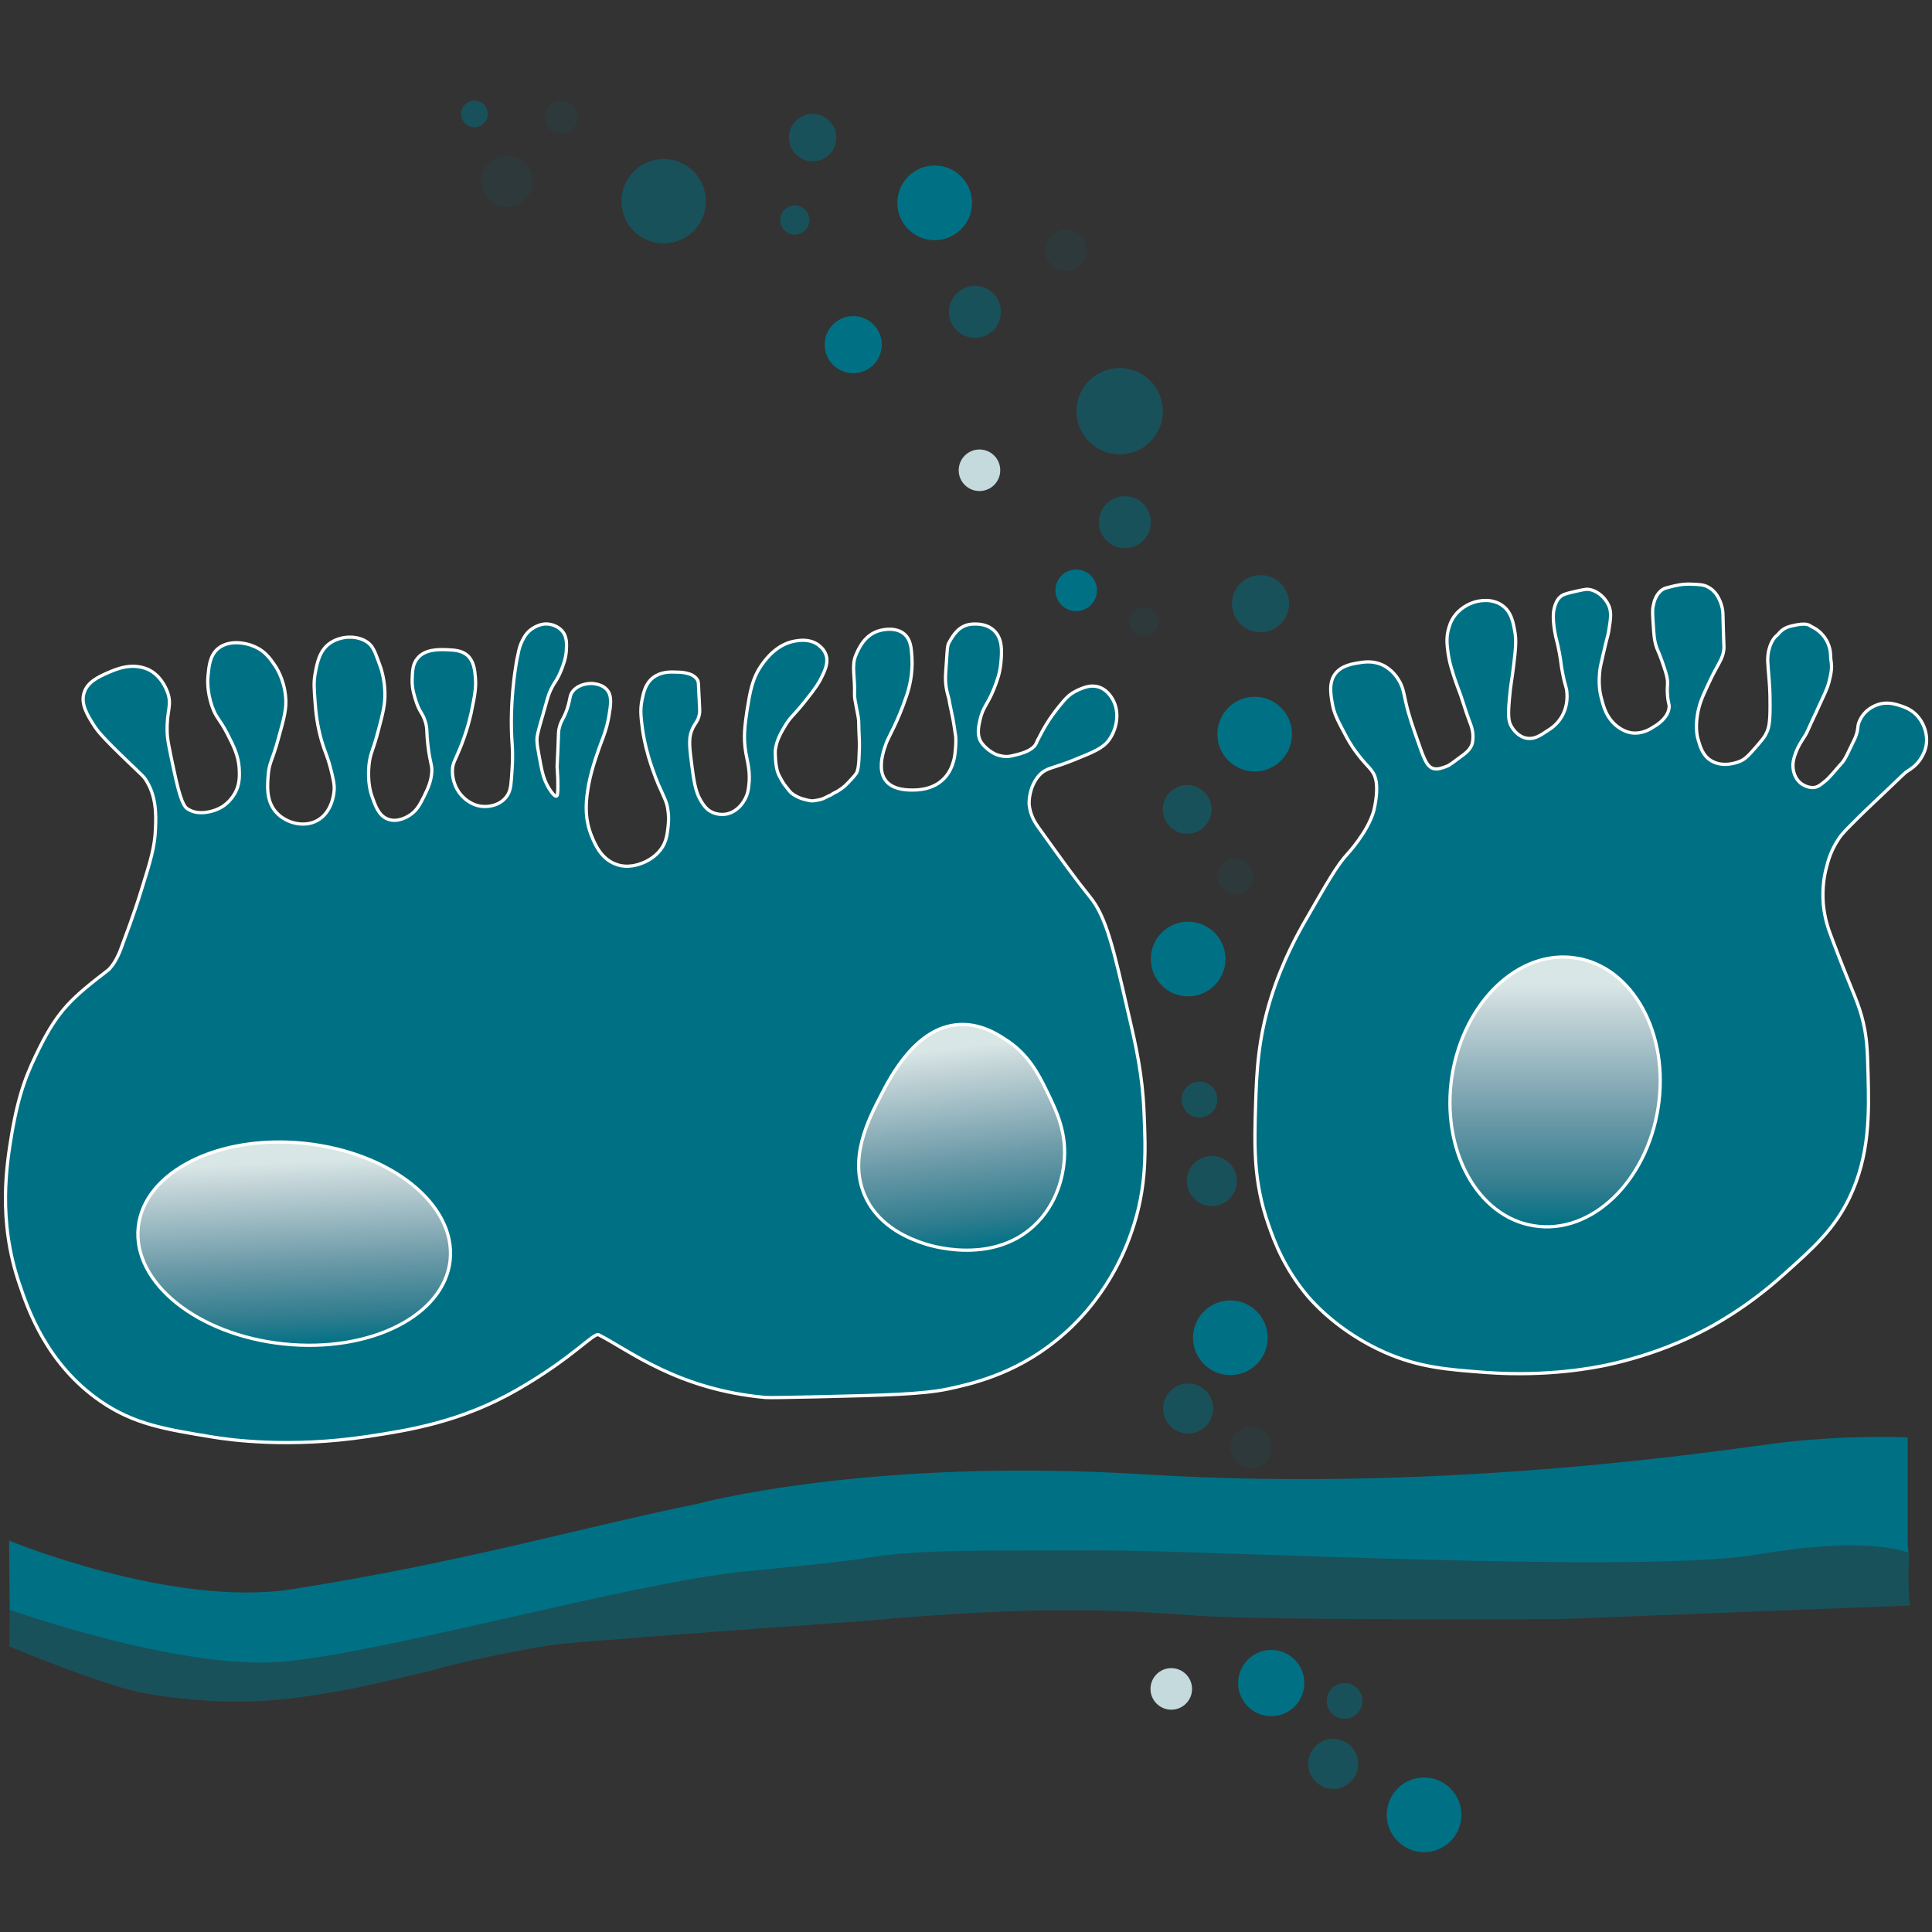 <?xml version="1.0" encoding="UTF-8"?>
<svg xmlns="http://www.w3.org/2000/svg" xmlns:xlink="http://www.w3.org/1999/xlink" version="1.1" x="0px" y="0px" viewBox="0 0 595.3 595.3" style="enable-background:new 0 0 595.3 595.3;" xml:space="preserve">
<rect x="0" y="0" width="595.3" height="595.3" fill="#333333" stroke="none"/>
<style type="text/css">
	.st0{opacity:0.5;fill:#007185;}
	.st1{fill:#729DA0;}
	.st2{fill:#007185;}
	.st3{opacity:0.1;fill:#007185;}
	.st4{fill:#D9E6E6;}
	.st5{fill:#007185;stroke:#FFFFFF;stroke-miterlimit:10;}
	.st6{fill:#005357;}
	.st7{fill:url(#SVGID_1_);stroke:#FFFFFF;stroke-miterlimit:10;}
	.st8{fill:url(#SVGID_00000135654678465249610310000000829605238795673734_);stroke:#FFFFFF;stroke-miterlimit:10;}
	.st9{fill:url(#SVGID_00000100350779882529074540000009973831444748864948_);stroke:#FFFFFF;stroke-miterlimit:10;}
	.st10{display:none;}
	.st11{display:inline;}
</style>
<g id="Gewebeschicht">
	<path class="st0" d="M3,497l-0.1,5.7c0,1.8,0,4.6,0,4.6s29.2,12.3,42,14.5c29.6,5,47,1.5,64.2-1.6c1.4-0.2,24.6-5.5,25.9-6   c4.1-1.5,25.5-5.9,34.1-7.2c7.2-1,21.4-1.9,21.4-1.9c16.6-1.5,74.2-5.5,75.1-5.6c53.8-4.8,77.4-3.6,102.6-1.7   c21.4,1.6,112.1,1.1,112.1,1.1l108.2-4.2c0,0-0.4-2.7-0.4-5.5v-6c0-2.3,0.7-8-1.5-8.6l-32.5-5.1c-0.5-0.1-1-0.2-1.6-0.2l-335.7,7.6   c-0.3,0-0.6,0-0.9,0.1l-78.1,16.2c-0.3,0.1-0.5,0.1-0.8,0.1L35.5,498c-0.5,0-1,0-1.5-0.1l-24.6-5.9C6.2,491.1,3,493.6,3,497L3,497z   "></path>
	<path class="st1" d="M238.1,547.7"></path>
	<path class="st2" d="M2.8,474.7c0,0,50.1,20.7,87,15c51.6-8,90.4-19.3,125-26.3c0,0,52.5-14.4,137.9-9.1   c96.7,6,183.5-8.4,197.1-9.9c21.9-2.4,38-1.5,38-1.5v35.5c0,0-11.4-5.4-46.4,0.6c-35,6-171-1.4-202-1.3   c-34.5,0.1-50.4-0.2-64.6,1.3c-11.3,1.2-2.1,1-45.2,5.2c-35.6,3.5-112.6,25.6-143.9,27.9C54.5,514.3,3,496,3,496L2.8,474.7z"></path>
</g>
<g id="Kreise">
	<circle class="st0" cx="204.5" cy="62" r="13"></circle>
	<circle class="st0" cx="146.2" cy="35.1" r="4.1"></circle>
	<circle class="st0" cx="250.4" cy="42.4" r="7.3"></circle>
	<circle class="st0" cx="244.9" cy="67.8" r="4.5"></circle>
	<circle class="st0" cx="345" cy="126.7" r="13.3"></circle>
	<circle class="st3" cx="172.9" cy="36.1" r="5.1"></circle>
	<circle class="st4" cx="360.9" cy="520.4" r="6.4"></circle>
	<circle class="st3" cx="385.5" cy="446" r="6.4"></circle>
	<circle class="st3" cx="380.6" cy="270.1" r="5.5"></circle>
	<circle class="st4" cx="301.8" cy="144.9" r="6.4"></circle>
	<circle class="st3" cx="328.5" cy="77.1" r="6.4"></circle>
	<circle class="st3" cx="156.2" cy="55.9" r="7.9"></circle>
	<circle class="st2" cx="288" cy="62.5" r="11.5"></circle>
	<circle class="st2" cx="379.1" cy="412.2" r="11.5"></circle>
	<circle class="st2" cx="366.1" cy="295.5" r="11.5"></circle>
	<circle class="st2" cx="386.6" cy="226.2" r="11.5"></circle>
	<circle class="st3" cx="352.5" cy="191.5" r="4.5"></circle>
	<circle class="st3" cx="301.8" cy="144.9" r="6.4"></circle>
	<circle class="st0" cx="300.4" cy="96.1" r="8"></circle>
	<circle class="st0" cx="346.6" cy="160.9" r="8"></circle>
	<circle class="st2" cx="262.9" cy="106.2" r="8.8"></circle>
	<circle class="st2" cx="331.6" cy="181.9" r="6.4"></circle>
	<circle class="st0" cx="388.4" cy="186" r="8.8"></circle>
	<circle class="st0" cx="365.8" cy="249.4" r="7.5"></circle>
	<circle class="st0" cx="369.6" cy="338.8" r="5.5"></circle>
	<circle class="st0" cx="373.4" cy="363.9" r="7.7"></circle>
	<circle class="st0" cx="366.1" cy="434" r="7.7"></circle>
	<circle class="st2" cx="438.8" cy="559.2" r="11.5"></circle>
	<circle class="st2" cx="391.7" cy="518.6" r="10.2"></circle>
	<circle class="st3" cx="360.9" cy="520.4" r="6.4"></circle>
	<circle class="st0" cx="414.3" cy="524.1" r="5.5"></circle>
	<circle class="st0" cx="410.8" cy="543.5" r="7.7"></circle>
</g>
<g id="Zotten">
	<path class="st5" d="M33.2,207.3c-2.7,1.2-6.3,2.8-7.3,6.2c-1.1,3.5,1.1,7,3.3,10.4c0.9,1.3,2,2.9,9.8,10.4   c5.1,4.9,5.1,4.8,5.8,5.8c3.4,5.1,3.3,10.8,3.1,15.3c-0.2,5.5-1.5,9.8-4.2,18.4c-2.6,8.5-5.1,14.8-6.4,18.4   c-0.5,1.5-2.2,5.3-4.1,6.8C22,307.6,18,311.3,12.3,322.6c-3.8,7.7-6.4,13.5-8.7,26.9c-1.5,9.2-4.4,26.3,2.4,46.2   c2.6,7.7,8.4,24.6,24.9,36c10.4,7.2,20.1,8.7,34.7,11.1c4.8,0.8,23.5,3.5,47.8-0.2c12.5-1.9,28.6-4.4,46-14.4   c17.4-10,23.5-17.7,25.1-16.9c9.6,4.9,24.2,16.8,51.3,19.3c1.3,0.1,6.1,0,15.8-0.2c21.7-0.5,32.6-0.8,40.4-2.4   c7-1.5,20.2-4.4,33.1-14.7c15.9-12.6,21.8-28.6,23.6-33.8c4.8-13.8,4.3-25.3,3.8-36.9c-0.5-11.6-2.4-20-4.9-30.7   c-4.5-19.6-6.7-29.4-11.8-35.6c-4.6-5.7-8.4-11-16-21.6c-0.7-1-2.5-3.6-2.7-7.1c0-0.5-0.1-5.1,3.1-8.7c2.3-2.5,4.1-2,11.1-4.9   c5.7-2.3,8.6-3.5,10.4-6c2.2-3,3.3-7.7,1.6-11.6c-0.3-0.7-1.7-3.7-4.7-4.7c-2.2-0.7-4.2-0.1-6.4,0.9c-2.5,1.2-3.4,2-5.9,5.1   c-3.1,3.9-4.5,6.3-6.7,10.6c-0.3,0.6-0.5,2.8-6.2,4.2c-2.4,0.6-3.2,0.9-5.8,0.2c-1.5-0.4-4-2.1-5.2-3.9c-1.5-2.2-0.9-4.9-0.4-7.1   c0.9-3.9,2.2-4.4,4.2-9.3c0.9-2.3,1.9-4.8,2.2-8.2c0.3-3.3,0.6-7.2-2-9.8c-2.7-2.7-6.9-2.1-7.6-2c-3.3,0.5-5.1,3.2-6.5,5.8   c-0.5,0.9-0.5,3.8-0.9,8.9c-0.4,4.6,0.9,7.6,1,8.3c0.2,1.5,0.7,3.4,1.2,6c0.7,3.9,0.6,4.1,0.8,5c0.3,1.5,0,5.6-0.4,7.4   c-0.4,1.4-1.8,9-11.6,9.6c-15,0.8-10.4-11.3-9.4-14.2c0.7-2.1,3.5-6.3,6.4-15c0.7-2.1,1.9-6.3,1.6-11.6c-0.2-3.1-0.4-5.4-2.2-7.1   c-2.4-2.2-6.3-1.8-8.7-0.9c-4,1.6-5.6,5.4-6.4,7.3c-1.4,3.2-0.2,6.8-0.4,12c-0.1,2,1.4,6.9,1.3,8.9c0,2.3,0.3,6.2,0.2,7.6   c-0.1,1.4,0,6.3-0.9,7.8c-0.5,0.8-1.9,2.3-3.3,3.7c-1,1-2.7,2-2.7,2s-0.9,0.4-1.5,0.8c-0.7,0.5,0.2-0.1-2.4,1.2   c0,0-0.3,0.2-0.7,0.3c-0.2,0.1-0.6,0.2-1.7,0.4c-1.6,0.3-1.9,0.2-4.5-0.5c-1.5-0.5-2.7-1.3-3.2-1.7c-0.3-0.2-1.1-1.2-2.4-2.9   c-0.2-0.3-1.2-2-1.7-3.1c-0.9-2.1-1-6.7-0.9-7.3c0.4-3,1.6-5.1,3.1-7.6c1.7-2.8,2.4-2.8,6.2-7.6c3.4-4.2,4.4-6,4.9-7.1   c1.2-2.4,2.3-4.9,1.3-7.3c-0.6-1.6-1.9-2.5-2.4-2.9c-2.6-1.8-5.7-1.3-6.9-1.1c-5.7,0.9-9.1,5.6-10.2,7.1c-3.2,4.4-3.8,8.7-4.7,14.2   c-0.7,4.7-1.2,8.4-0.4,13.1c0.5,2.9,1.5,6,0.9,10.4c-0.2,1.9-0.7,3.3-1.6,4.7c-0.5,0.8-2.1,3.1-5.1,3.8c-0.5,0.1-2.7,0.5-4.9-0.7   c-0.8-0.4-2.1-1.3-3.6-4.2c-0.8-1.6-1.5-3.6-2.2-9.1c-0.8-6-1.2-9.1-0.2-11.6c1-2.6,1.9-2.6,2.4-5.1c0.2-1,0.1-1.3-0.2-7.3   c-0.1-2.5-0.1-2.8-0.4-3.3c-1.4-2.3-5-2.4-6.7-2.4c-1.9-0.1-4.7-0.1-7.1,1.8c-2.3,1.9-2.8,4.5-3.3,6.9c-0.6,3-0.3,5.3,0.2,9.1   c0.2,1.4,0.7,4.4,1.8,8.2c1.4,4.7,3.2,9.1,3.6,9.8c1.4,3.2,2.1,4.3,2.4,6.7c0.4,2.5,0.1,4.7,0,5.6c-0.2,1.7-0.4,3.1-1.1,4.7   c-1.8,3.9-5.6,5.6-6.7,6c-1,0.4-4.5,1.8-8.2,0.4c-4.4-1.6-6.3-5.8-7.3-8.2c-2.9-6.6-1.7-12.9-1.1-16.4c1-5.4,3.4-11.7,4-13.3   c0.6-1.6,1.6-4.1,2.2-7.6c0.6-3.5,1.1-6.5-0.7-8.4c-1.5-1.6-3.7-1.7-4.4-1.8c-0.2,0-3.9-0.2-6,2.4c-1.1,1.4-0.6,2-1.8,5.6   c-1.2,3.4-1.8,3.2-2.4,5.8c-0.2,0.7-0.2,0.9-0.4,6.7c-0.2,5.1-0.3,5.2-0.2,5.8c0.1,1.4,0.2,2.9,0.2,5.3c0,2.7-0.2,3-0.4,3.1   c-0.7,0.3-2.3-2.1-3.1-3.8c-0.7-1.4-1.2-2.8-1.8-6c-0.8-4.4-1.3-6.5-1.1-8.4c0.1-0.8,0.6-2.9,1.8-6.9c1.1-3.9,1.6-5.8,2-6.7   c1.4-3.4,2.2-3.4,3.6-6.9c0.7-1.8,1.4-3.6,1.6-6c0.1-2,0.3-4.4-1.3-6.2c-1.3-1.5-3.1-1.9-3.6-2c-2.8-0.6-4.9,0.9-5.6,1.3   c-1.8,1.2-2.6,2.8-3.1,3.8c-0.7,1.4-1,2.6-1.3,4.2c-0.4,1.6-0.7,3.8-0.7,3.8c0,0-2,11.5-1.1,23.6c0.3,4.2,0.1,6.4-0.2,10.7   c-0.2,2.9-0.5,4.5-1.8,6c-2.1,2.5-5.3,2.7-6.2,2.7c-4,0.1-6.5-2.5-7.1-3.1c-2.8-2.9-3.1-6.4-3.1-7.8c0-2.6,0.9-3.2,2.9-8.4   c1.9-5,2.8-8.8,3.3-11.6c1.1-5,1-7.2,0.9-8.7c-0.2-2.5-0.5-5.1-2.4-6.9c-1.8-1.6-4.1-1.7-6.4-1.8c-2.5-0.1-6.8-0.2-9.1,2.7   c-1.5,1.8-1.5,4-1.6,6.4c-0.1,3.1,0.8,5.5,1.3,7.1c1.1,3.2,1.8,3.1,2.7,5.8c0.8,2.5,0.3,2.9,0.9,7.8c0.7,5.7,1.4,5.8,1.1,8.4   c-0.3,3-1.5,5.2-2.4,7.1c-1.3,2.6-2.2,4.2-4.2,5.6c-0.6,0.4-3.8,2.5-6.9,1.3c-2.9-1.1-3.9-4.3-4.9-7.1c-0.4-1.1-1.4-4.5-0.9-9.6   c0.4-3.8,1.2-4.1,2.9-10.7c1.4-5.3,2.1-8,2-11.6c-0.1-4.3-1.2-7.6-1.8-9.1c-1.2-3.3-1.8-5-3.3-6.2c-3.2-2.5-8.6-2.3-12,0.2   c-3.1,2.3-3.8,6-4.4,9.3c-0.5,2.7-0.3,4.8,0,8.9c0.2,2.9,0.6,6.9,2,11.8c1.1,3.7,1.6,4.1,2.7,8.2c0.9,3.6,1.4,5.5,1.1,7.6   c-0.1,1-0.8,6.3-5.1,8.7c-4.1,2.3-9.5,0.8-12.4-2.2c-3.6-3.6-3-8.9-2.7-12.4c0.4-3.6,1.2-3.7,3.1-10.7c1.7-6.1,2.6-9.3,2.2-12.9   c-0.5-5.5-3-9.2-3.6-10c-1.1-1.6-2.7-3.9-5.8-5.3c-3.1-1.4-8.3-2.2-11.6,0.7c-2.3,2.1-2.6,5.1-2.9,8.2c-0.1,0.9-0.4,4.8,1.3,9.6   c1.3,3.6,2.1,3.4,4.7,8.4c2,3.9,3.3,6.6,3.6,10.4c0.1,2.1,0.3,4.9-1.3,7.8c-0.6,1-2.3,3.8-5.8,5.1c-0.7,0.3-5.3,2-8.7-0.2   c-1-0.6-2.2-1.8-4.4-12.4c-1.3-6.1-2-9.2-2-11.8c-0.1-6.3,1.5-7.7,0.2-11.6c-0.4-1.1-2-5.4-6.2-7.3   C40.4,204.1,35.8,206.2,33.2,207.3z"></path>
	<path class="st5" d="M411.5,207.5c-2.1,2.7-1.5,6.3-1,9.2c0.5,3,1.6,5.1,3.5,8.7c1.1,2.1,2.2,4.2,4.2,6.8c3.2,4.3,5,4.9,5.7,8   c0.4,1.7,0.3,3.6,0.2,4.8c0,0-0.2,2.4-0.8,4.8c-1.8,6.5-8,13.2-8,13.2c-3.3,3.5-6.5,9.2-13,20.5c-2.2,3.8-7.1,12.5-10.7,24   c-4,12.8-4.4,23.1-4.7,32.3c-0.4,13-0.8,24.1,4,37.7c1.7,4.9,4.8,13.4,12.3,22.2c1.6,1.8,9.5,10.8,23.5,17   c10.7,4.7,19.4,5.3,31.2,6.2c19.4,1.4,33.8-1.6,37.2-2.3c14.9-3.2,25.5-8.4,29-10.2c3.6-1.8,14.1-7.4,25.5-17.7   c9.4-8.4,15.5-13.9,20.2-23.5c6.4-13.3,6.1-26.2,5.8-38.2c-0.2-7.4-0.3-11.9-2-18c-1.7-5.9-3.5-8.8-9.3-24.3   c-1-2.6-2.1-5.8-2.5-10.2c-0.4-5.1,0.4-9.2,1-11.3c0.5-2,1.4-5.3,3.8-8.8c1-1.6,2.7-3.2,6-6.5c1.6-1.6,1.8-1.8,7.3-7   c7.1-6.8,7-6.7,7.7-7.2c1.1-0.7,2.5-1.6,3.8-3.3c0.4-0.6,1.5-2.1,2-4.2c0.8-3.6-0.5-7.5-3-10c-1.8-1.8-3.8-2.4-5-2.8   c-1.3-0.4-2.9-0.9-5-0.7c-0.9,0.1-2.7,0.5-4.5,1.8c-0.7,0.5-2.2,1.8-3,3.8c-0.7,1.6-0.2,2-1,4.3c-0.2,0.7-0.7,1.6-1.5,3.3   c-1.3,2.7-1.9,4-2.7,5c-0.2,0.2-1.1,1.2-2.8,3.2c-1.5,1.7-2,2.2-2.8,2.8c-1.2,1-1.9,1.5-2.8,1.7c-2.2,0.4-4.1-1-4.5-1.3   c-1.9-1.6-2.2-3.8-2.3-4.5c-0.2-1.8,0.2-3.2,0.8-4.8c0.9-2.4,1.7-3.4,3-5.5c0.7-1.2,0.5-1.1,3.2-6.8c3-6.6,3.4-7.2,4-9.3   c0.6-2.5,1.1-4.3,0.7-6.7c-0.3-1.6,0.2-3.2-1.3-6.2c-1.5-2.7-3.6-3.9-4.5-4.3c-0.9-0.4-1.2-1.6-6.5-0.3c-2.9,0.7-3.6,2.2-4.3,2.8   c-0.4,0.3-1.7,1.4-2.5,4.3c-0.7,2.7-0.4,4.3,0,9.3c0.3,3.6,0.3,6.2,0.3,8.2c0,5.3-0.4,7-1.2,8.5c-0.6,1.3-1.4,2.1-2.8,3.8   c-2.3,2.6-3.4,4-5.3,4.8c-0.3,0.1-5.1,2.2-9-0.3c-2.5-1.6-3.2-4.2-3.8-6.2c-0.2-0.6-1-3.3-0.3-7.7c0.5-3.2,1.4-5.4,3.2-9.2   c3.2-7.1,4.7-7.8,5-11.5c0-0.6,0-0.1-0.2-6c-0.1-4.7-0.1-5.1-0.3-6.2c-0.3-1.3-1.2-4.8-4.2-6.5c-1.5-0.9-2.9-0.9-5.5-1   c-2.6-0.1-4.5,0.4-5.8,0.7c-1.5,0.4-2.3,0.5-3,1c-2,1.4-2.6,3.8-2.8,5c-0.3,1.2-0.2,2.7,0,5.7c0.2,3,0.3,4.5,0.7,6   c0.5,1.9,0.7,1.7,2,5.3c1,2.9,1.5,4.4,1.7,6c0.1,1.8-0.2,2.1,0,4.5c0.2,2.6,0.6,2.7,0.5,3.8c-0.3,3-3.3,5.1-4.5,5.8   c-1.2,0.8-3.8,2.5-7.2,2c-2.3-0.4-3.8-1.6-4.7-2.3c-2.8-2.4-3.7-5.4-4.3-7.7c-1.2-4-0.8-7.3-0.7-8.8c0.1-1.2,0.5-2.9,1.3-6.3   c1-4.4,1.2-4.5,1.5-6.3c0.6-3.8,0.9-5.7,0-7.8c-1.1-2.5-3.6-4.7-6.3-5c-0.7-0.1-2.1,0.2-4.7,0.8c-2.6,0.6-3.2,0.9-3.7,1.3   c-1.3,1-1.7,2.4-2,3.3c-0.3,1.1-0.7,2.9,0,7.3c0.5,3.1,0.8,3,1.5,7c0.6,3.2,0.4,3.3,1,6.2c0.8,4.2,1.2,4.1,1.3,6   c0.1,1.3,0.2,4.4-1.7,7.5c-1.4,2.3-3.2,3.5-4.5,4.3c-2.1,1.4-3.8,2.5-6,2.2c-2.9-0.4-4.5-3-4.8-3.5c-1-1.6-1.2-3.3-0.7-8.8   c0.4-4.6,0.8-5.8,1.3-10.2c0.6-5.1,0.9-7.7,0.3-10.7c-0.5-2.8-1.1-5.6-3.5-7.5c-3.5-2.8-8.1-1.5-8.8-1.3c-0.6,0.2-3.7,1.1-6,4   c-1.5,1.9-1.9,3.7-2.2,4.8c-0.6,2.6-0.3,4.7,0,7c0.3,1.9,0.6,3.3,1.2,5.2c0.6,2,0.9,3,2.7,7.8c0.9,2.6,1.7,5.4,2.7,8   c0.5,1.2,1.3,3.4,1,5.8c-0.1,1.1-0.4,1.7-0.7,2.2c-0.6,1-1.3,1.6-2.5,2.5c-2.7,2-4.1,3.1-4.8,3.3c-1.3,0.5-2.8,1.1-4.2,0.7   c-1.6-0.5-2.5-2-4.3-7.2c-2.1-6-3.2-9-4.2-13.5c-0.6-2.8-0.8-4.1-1.8-6c-0.6-1.1-2.2-3.7-5.3-5.2c-2.6-1.2-5-1-6.5-0.8   C417,204.5,413.6,204.9,411.5,207.5z"></path>
	<path class="st6" d="M323,292.8"></path>
</g>
<g id="Zottenkerne">
	<linearGradient id="SVGID_1_" gradientUnits="userSpaceOnUse" x1="479.176" y1="378.027" x2="479.176" y2="294.859">
		<stop offset="0" style="stop-color:#007185"></stop>
		<stop offset="0.134" style="stop-color:#2E7C8E"></stop>
		<stop offset="0.405" style="stop-color:#6C9AA8"></stop>
		<stop offset="0.785" style="stop-color:#C0D2D6"></stop>
		<stop offset="0.9" style="stop-color:#D9E6E6"></stop>
	</linearGradient>
	<path class="st7" d="M510.9,341.4c-3.6,22.8-20.6,39.1-38.2,36.3c-17.5-2.7-28.8-23.4-25.3-46.2c3.6-22.8,20.6-39.1,38.2-36.3   C503.1,297.9,514.5,318.6,510.9,341.4z"></path>
	
		<linearGradient id="SVGID_00000116225621342962017240000015817002156962581899_" gradientUnits="userSpaceOnUse" x1="134.686" y1="361.565" x2="69.746" y2="363.369" gradientTransform="matrix(7.739681e-02 0.969 -1.153 2.863763e-02 500.543 273.787)">
		<stop offset="0" style="stop-color:#007185"></stop>
		<stop offset="0.134" style="stop-color:#2E7C8E"></stop>
		<stop offset="0.405" style="stop-color:#6C9AA8"></stop>
		<stop offset="0.785" style="stop-color:#C0D2D6"></stop>
		<stop offset="0.9" style="stop-color:#D9E6E6"></stop>
	</linearGradient>
	<path style="fill:url(#SVGID_00000116225621342962017240000015817002156962581899_);stroke:#FFFFFF;stroke-miterlimit:10;" d="   M87.4,414.1c-26.6-2.8-46.6-18.9-44.8-36c1.8-17.1,24.8-28.6,51.3-25.8c26.6,2.8,46.6,18.9,44.8,36   C136.9,405.4,114,416.9,87.4,414.1z"></path>
	
		<linearGradient id="SVGID_00000145748381200924970650000018144133867276339596_" gradientUnits="userSpaceOnUse" x1="299.491" y1="385.179" x2="291.682" y2="316.066">
		<stop offset="0" style="stop-color:#007185"></stop>
		<stop offset="0.134" style="stop-color:#2E7C8E"></stop>
		<stop offset="0.405" style="stop-color:#6C9AA8"></stop>
		<stop offset="0.785" style="stop-color:#C0D2D6"></stop>
		<stop offset="0.9" style="stop-color:#D9E6E6"></stop>
	</linearGradient>
	<path style="fill:url(#SVGID_00000145748381200924970650000018144133867276339596_);stroke:#FFFFFF;stroke-miterlimit:10;" d="   M295.5,315.7c-13.1,0.7-21,15.8-24,21.7c-3.8,7.3-10.4,19.9-4.7,31.7c4.5,9.4,14.2,12.8,17.7,14c1.4,0.5,20.7,6.9,34-5.3   c7.7-7.1,9-16.4,9.3-19c1.2-9.6-2.4-16.7-5.3-22.7c-2.5-5.1-5.7-11.5-13-16C307.1,318.5,301.9,315.3,295.5,315.7z"></path>
</g>
<g id="PSD_x5F_Vorlage" class="st10">
	<g id="Leaky_x5F_gut_x5F_IMD_x5F_icon.psd" class="st11">
		<defs>
			<rect id="SVGID_00000009560223868980378710000006971433972692101252_" x="1.6" y="3.9" width="587.6" height="587.6"></rect>
		</defs>
		<clipPath id="SVGID_00000030485382519475833600000006799507388667519635_">
			<use xlink:href="#SVGID_00000009560223868980378710000006971433972692101252_" style="overflow:visible;"></use>
		</clipPath>
		<g style="clip-path:url(#SVGID_00000030485382519475833600000006799507388667519635_);">
			
				<image style="overflow:visible;" width="800" height="800" id="Ebene_1_00000031928608957433791250000006349482814867178881_" transform="matrix(0.734 0 0 0.734 1.567 3.859)">
			</image>
		</g>
		<g style="clip-path:url(#SVGID_00000030485382519475833600000006799507388667519635_);">
			
				<image style="overflow:visible;" width="800" height="695" id="Ebene_0_00000023983740314036889380000001991103558073883544_" transform="matrix(0.734 0 0 0.734 1.567 80.976)">
			</image>
		</g>
		<g style="clip-path:url(#SVGID_00000030485382519475833600000006799507388667519635_);">
			
				<image style="overflow:visible;" width="33" height="33" id="Ebene_11_00000072244794670866989780000001218826770853041330_" transform="matrix(0.734 0 0 0.734 276.25 50.864)">
			</image>
		</g>
		
			<g transform="matrix(1 0 0 1 0 3.051758e-05)" style="clip-path:url(#SVGID_00000030485382519475833600000006799507388667519635_);">
			
				<image style="overflow:visible;" width="27" height="26" id="Ebene_9_00000150797277144385849560000004151447197340738195_" transform="matrix(0.734 0 0 0.734 382.01 509.159)">
			</image>
		</g>
		
			<g transform="matrix(1 0 0 1 0 7.629395e-06)" style="opacity:0.7;clip-path:url(#SVGID_00000030485382519475833600000006799507388667519635_);">
			
				<image style="overflow:visible;" width="129" height="599" id="Ebene_5_00000101095080133662939500000002801872411646914998_" transform="matrix(0.734 0 0 0.734 324.723 111.823)">
			</image>
		</g>
		<g style="opacity:0.7;clip-path:url(#SVGID_00000030485382519475833600000006799507388667519635_);">
			
				<image style="overflow:visible;" width="316" height="613" id="Ebene_5_Kopie_00000046339461763703130650000014536902685189523884_" transform="matrix(0.734 0 0 0.734 141.846 30.299)">
			</image>
		</g>
		
			<g transform="matrix(1 0 0 1 1.525879e-05 3.814697e-06)" style="opacity:0.5;clip-path:url(#SVGID_00000030485382519475833600000006799507388667519635_);">
			
				<image style="overflow:visible;" width="41" height="40" id="Ebene_12_00000060030224312106674610000016047322049339197847_" transform="matrix(0.734 0 0 0.734 189.585 47.926)">
			</image>
		</g>
		<g style="opacity:0.5;clip-path:url(#SVGID_00000030485382519475833600000006799507388667519635_);">
			
				<image style="overflow:visible;" width="23" height="22" id="Ebene_10_00000029034595040920066520000012999228052401202818_" transform="matrix(0.734 0 0 0.734 241.731 34.706)">
			</image>
		</g>
		<g style="clip-path:url(#SVGID_00000030485382519475833600000006799507388667519635_);">
			
				<image style="overflow:visible;" width="635" height="173" id="Ebene_3_00000006696703609819340120000008807034728846406316_" transform="matrix(0.734 0 0 0.734 43.43 296.169)">
			</image>
		</g>
		<g style="opacity:0.15;clip-path:url(#SVGID_00000030485382519475833600000006799507388667519635_);">
			
				<image style="overflow:visible;" width="20" height="20" id="Ebene_6_00000162328237876766602230000006596786350650313379_" transform="matrix(0.734 0 0 0.734 321.051 69.959)">
			</image>
		</g>
		<g style="opacity:0.15;clip-path:url(#SVGID_00000030485382519475833600000006799507388667519635_);">
			
				<image style="overflow:visible;" width="20" height="20" id="Ebene_6_Kopie_00000109003371306872417010000017599530991265928341_" transform="matrix(0.734 0 0 0.734 294.611 137.528)">
			</image>
		</g>
		<g style="opacity:0.1;clip-path:url(#SVGID_00000030485382519475833600000006799507388667519635_);">
			
				<image style="overflow:visible;" width="15" height="15" id="Ebene_13_00000080187730026202335850000002009200429088155535_" transform="matrix(0.734 0 0 0.734 376.135 265.322)">
			</image>
		</g>
		<g style="opacity:0.1;clip-path:url(#SVGID_00000030485382519475833600000006799507388667519635_);">
			
				<image style="overflow:visible;" width="15" height="15" id="Ebene_13_Kopie_00000121970483914385493890000004862562489081663143_" transform="matrix(0.734 0 0 0.734 166.817 31.768)">
			</image>
		</g>
		
			<g transform="matrix(1 0 0 1 0 3.051758e-05)" style="opacity:0.15;clip-path:url(#SVGID_00000030485382519475833600000006799507388667519635_);">
			
				<image style="overflow:visible;" width="20" height="20" id="Ebene_6_Kopie_2_00000042000926791609492840000016128213689976824972_" transform="matrix(0.734 0 0 0.734 377.603 437.917)">
			</image>
		</g>
		<g style="opacity:0.15;clip-path:url(#SVGID_00000030485382519475833600000006799507388667519635_);">
			
				<image style="overflow:visible;" width="20" height="20" id="Ebene_6_Kopie_3_00000113319719573946639580000001262723573390428602_" transform="matrix(0.734 0 0 0.734 353.367 513.565)">
			</image>
		</g>
		<g style="opacity:0.5;clip-path:url(#SVGID_00000030485382519475833600000006799507388667519635_);">
			
				<image style="overflow:visible;" width="84" height="480" id="mITTEL_2_00000038376136598440078880000015539277060958888576_" transform="matrix(0.734 0 0 0.734 358.508 176.454)">
			</image>
		</g>
		
			<g transform="matrix(1 0 0 1 0 -3.814697e-06)" style="opacity:0.3;clip-path:url(#SVGID_00000030485382519475833600000006799507388667519635_);">
			
				<image style="overflow:visible;" width="21" height="21" id="Ebene_14_00000057118971645607683960000017023896766385735595_" transform="matrix(0.734 0 0 0.734 149.19 48.66)">
			</image>
		</g>
		<g style="opacity:0.5;clip-path:url(#SVGID_00000030485382519475833600000006799507388667519635_);">
			
				<image style="overflow:visible;" width="91" height="458" id="mITTEL_2_Kopie_00000099628908237280025230000016479785652560874134_" transform="matrix(0.734 0 0 0.734 288.001 86.852)">
			</image>
		</g>
		<g style="opacity:0.5;clip-path:url(#SVGID_00000030485382519475833600000006799507388667519635_);">
			
				<image style="overflow:visible;" width="39" height="216" id="MITTEL_00000106136131141320085870000009203453968538655891_" transform="matrix(0.734 0 0 0.734 346.757 186.002)">
			</image>
		</g>
		<g style="opacity:0.5;clip-path:url(#SVGID_00000030485382519475833600000006799507388667519635_);">
			
				<image style="overflow:visible;" width="799" height="61" id="Ebene_7_00000029019209738627558910000010098481858224755610_" transform="matrix(0.734 0 0 0.734 1.567 479.781)">
			</image>
		</g>
	</g>
</g>
</svg>
